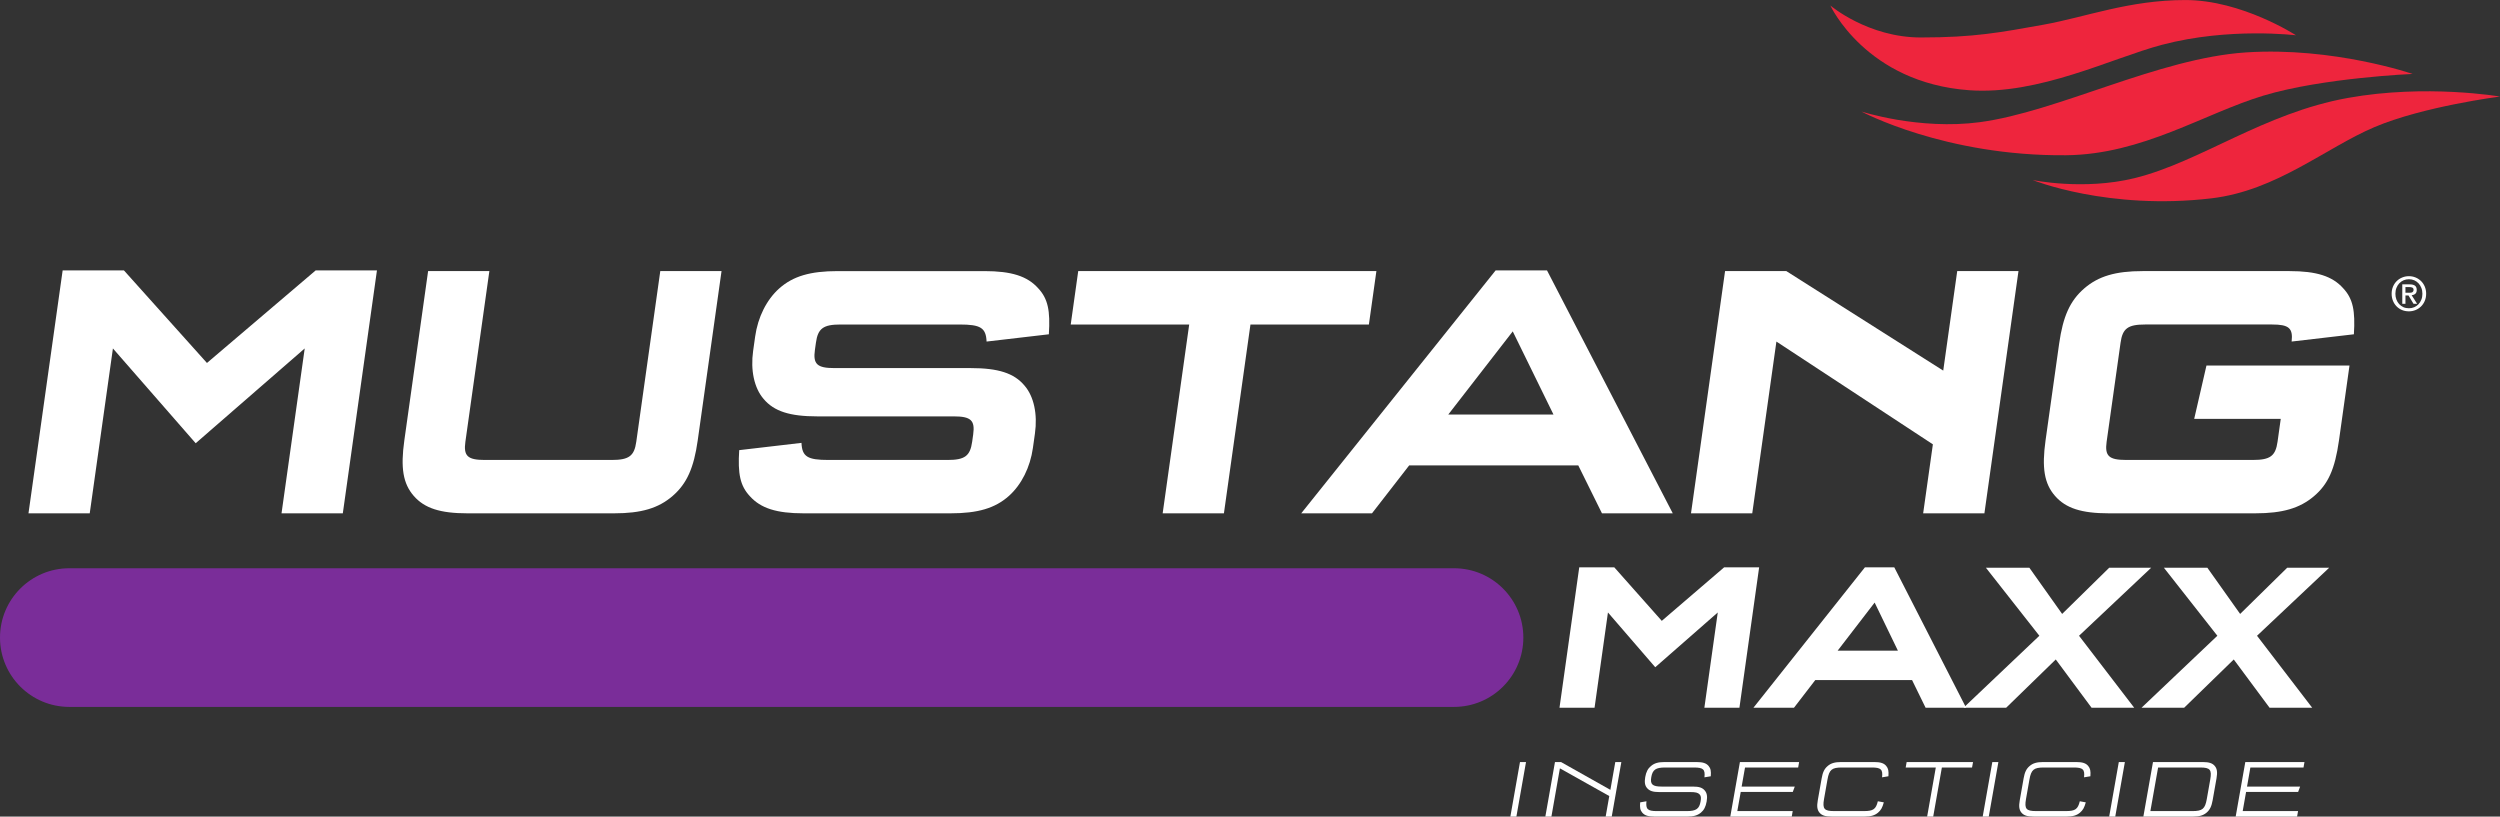 <svg height="93.53pt" viewBox="0 0 286.35 93.53" width="286.35pt" xmlns="http://www.w3.org/2000/svg" xmlns:xlink="http://www.w3.org/1999/xlink"><rect x="0" y="0" width="286.35" height="93.53" fill="#333333" stroke="none"/><clipPath id="a"><path d="m172 87h3v6.531h-3zm0 0"/></clipPath><clipPath id="b"><path d="m177 87h9v6.531h-9zm0 0"/></clipPath><clipPath id="c"><path d="m187 87h9v6.531h-9zm0 0"/></clipPath><clipPath id="d"><path d="m198 87h9v6.531h-9zm0 0"/></clipPath><clipPath id="e"><path d="m208 87h9v6.531h-9zm0 0"/></clipPath><clipPath id="f"><path d="m218 87h8v6.531h-8zm0 0"/></clipPath><clipPath id="g"><path d="m227 87h2v6.531h-2zm0 0"/></clipPath><clipPath id="h"><path d="m231 87h9v6.531h-9zm0 0"/></clipPath><clipPath id="i"><path d="m241 87h3v6.531h-3zm0 0"/></clipPath><clipPath id="j"><path d="m245 87h9v6.531h-9zm0 0"/></clipPath><clipPath id="k"><path d="m256 87h8v6.531h-8zm0 0"/></clipPath><clipPath id="l"><path d="m232 10h54.352v14h-54.352zm0 0"/></clipPath><g clip-path="url(#a)"><path d="m173.688 93.531h-.691l1.102-6.246h.691z" fill="#fff"/></g><g clip-path="url(#b)"><path d="m177.699 93.531h-.695l1.102-6.246h.695l5.652 3.184.562-3.184h.695l-1.102 6.246h-.695l.414-2.352-5.656-3.172z" fill="#fff"/></g><g clip-path="url(#c)"><path d="m195.227 89.035c.102-.906-.137-1.125-1.191-1.125h-3.324c-1.059 0-1.426.254-1.574 1.098-.148.832.133 1.086 1.188 1.086h3.566c.719 0 1.098.121 1.371.449.254.301.32.676.215 1.266-.105.598-.305.98-.66 1.273-.387.316-.832.449-1.535.449h-3.801c-.703 0-1.109-.133-1.375-.449-.238-.281-.297-.574-.242-1.18l.719-.125c-.094.91.133 1.125 1.199 1.125h3.422c1.062 0 1.434-.254 1.578-1.094.078-.434.051-.648-.109-.816-.191-.207-.469-.27-1.086-.27h-3.562c-.707 0-1.09-.133-1.367-.453-.254-.289-.316-.672-.215-1.262.105-.598.309-.984.664-1.273.387-.32.82-.449 1.523-.449h3.707c.703 0 1.098.129 1.367.449.234.281.297.57.246 1.18z" fill="#fff"/></g><g clip-path="url(#d)"><path d="m199.875 87.91-.387 2.184h6.086l-.23.617h-5.961l-.391 2.191h6.344l-.109.629h-7.039l1.102-6.246h6.781l-.109.625z" fill="#fff"/></g><g clip-path="url(#e)"><path d="m215.773 91.902c-.164.605-.332.898-.664 1.18-.379.316-.824.449-1.527.449h-3.801c-.715 0-1.109-.133-1.375-.449-.266-.32-.32-.723-.195-1.426l.441-2.5c.121-.699.316-1.105.695-1.422.379-.32.82-.449 1.535-.449h3.801c.703 0 1.102.129 1.367.449.234.281.297.57.25 1.18l-.727.121c.102-.906-.125-1.125-1.191-1.125h-3.422c-1.141 0-1.441.254-1.641 1.379l-.395 2.238c-.195 1.121.016 1.375 1.156 1.375h3.422c1.062 0 1.367-.215 1.586-1.125z" fill="#fff"/></g><g clip-path="url(#f)"><path d="m221.43 93.531h-.695l.992-5.621h-3.449l.109-.625h7.605l-.113.625h-3.457z" fill="#fff"/></g><g clip-path="url(#g)"><path d="m227.793 93.531h-.695l1.102-6.246h.695z" fill="#fff"/></g><g clip-path="url(#h)"><path d="m238.906 91.902c-.164.605-.332.898-.664 1.18-.379.316-.824.449-1.527.449h-3.801c-.715 0-1.109-.133-1.375-.449-.266-.32-.32-.723-.195-1.426l.441-2.5c.121-.699.316-1.105.695-1.422.379-.32.82-.449 1.535-.449h3.801c.703 0 1.102.129 1.367.449.234.281.297.57.25 1.18l-.727.121c.102-.906-.125-1.125-1.191-1.125h-3.422c-1.141 0-1.441.254-1.641 1.379l-.395 2.238c-.195 1.121.016 1.375 1.156 1.375h3.422c1.062 0 1.367-.215 1.586-1.125z" fill="#fff"/></g><g clip-path="url(#i)"><path d="m242.281 93.531h-.695l1.102-6.246h.695z" fill="#fff"/></g><g clip-path="url(#j)"><path d="m246.305 92.902h4.82c1.141 0 1.441-.254 1.641-1.375l.395-2.238c.199-1.125-.012-1.379-1.156-1.379h-4.816zm6-5.617c.715 0 1.109.129 1.375.449.27.316.32.723.199 1.422l-.441 2.5c-.125.703-.32 1.105-.699 1.426-.379.316-.82.449-1.535.449h-5.703l1.102-6.246z" fill="#fff"/></g><g clip-path="url(#k)"><path d="m257.758 87.91-.383 2.184h6.082l-.23.617h-5.961l-.387 2.191h6.34l-.109.629h-7.035l1.102-6.246h6.777l-.109.625z" fill="#fff"/></g><g fill="#fff"><path d="m36.16 30.969h7.016l-3.91 27.828h-7.02l2.656-18.887-12.488 10.859-9.48-10.859-2.656 18.887h-7.016l3.914-27.828h7.016l9.512 10.605z"/><path d="m53.305 50.602c-.227 1.625.254 2.082 2.227 2.082h14.535c1.977 0 2.586-.457 2.812-2.082l2.75-19.551h7.016l-2.727 19.387c-.445 3.16-1.242 4.949-2.867 6.363-1.629 1.414-3.602 1.996-6.707 1.996h-16.805c-3.109 0-4.918-.582-6.148-1.996-1.227-1.414-1.523-3.203-1.078-6.363l2.723-19.387h7.016z"/><path d="m91.801 50.727c.07 1.582.691 1.957 3.086 1.957h13.652c1.973 0 2.582-.457 2.812-2.082l.117-.832c.227-1.621-.254-2.078-2.23-2.078h-15.625c-3.152 0-4.961-.582-6.148-1.996-1.082-1.25-1.512-3.289-1.203-5.492l.234-1.664c.309-2.203 1.305-4.203 2.746-5.492 1.586-1.414 3.559-1.996 6.711-1.996h16.801c3.109 0 4.918.582 6.152 1.957 1.133 1.207 1.402 2.578 1.23 5.281l-7.133.832c-.07-1.582-.691-1.953-3.082-1.953h-13.652c-1.977 0-2.586.457-2.812 2.078l-.117.832c-.23 1.621.25 2.082 2.227 2.082h15.625c3.152 0 4.961.582 6.148 1.996 1.086 1.246 1.512 3.285 1.203 5.488l-.234 1.664c-.309 2.207-1.305 4.203-2.746 5.492-1.586 1.414-3.559 1.996-6.707 1.996h-16.805c-3.109 0-4.914-.582-6.152-1.953-1.133-1.207-1.402-2.582-1.23-5.285z"/><path d="m140.188 58.797h-7.016l3.039-21.629h-13.57l.859-6.117h34.152l-.859 6.117h-13.566z"/><path d="m165.883 47.484h12.055l-4.668-9.527zm-4.473 5.82-4.262 5.492h-8.105l22.27-27.828h5.879l14.406 27.828h-8.109l-2.715-5.492z"/><path d="m200.703 58.797h-7.016l3.902-27.746h7.016l17.973 11.398 1.602-11.398h7.016l-3.902 27.746h-7.016l1.113-7.902-17.922-11.773z"/><path d="m262.484 39.121c.172-1.539-.316-1.953-2.246-1.953h-14.535c-1.977 0-2.586.457-2.812 2.078l-1.598 11.355c-.227 1.625.254 2.082 2.23 2.082h14.535c1.973 0 2.582-.457 2.812-2.082l.367-2.621h-9.914l1.406-6.113h16.383l-1.203 8.57c-.469 3.328-1.254 5.031-2.875 6.406-1.621 1.371-3.594 1.953-6.703 1.953h-16.805c-3.109 0-4.914-.582-6.145-1.996-1.23-1.414-1.523-3.203-1.082-6.363l1.555-11.066c.441-3.121 1.238-4.91 2.863-6.324 1.629-1.414 3.602-1.996 6.711-1.996h16.801c3.109 0 4.918.582 6.152 1.957 1.133 1.207 1.402 2.578 1.234 5.281z"/></g><path d="m166.543 80.969h-158.602c-4.387 0-7.941-3.555-7.941-7.941 0-4.387 3.555-7.941 7.941-7.941h158.602c4.387 0 7.941 3.555 7.941 7.941 0 4.387-3.555 7.941-7.941 7.941" fill="#7a2d99"/><path d="m275.93 33.531c.07 0 .133 0 .195-.008.066-.004.121-.02.168-.043.043-.027.082-.062.109-.105.031-.047.047-.109.047-.191 0-.07-.02-.121-.047-.164-.031-.039-.07-.066-.117-.09-.047-.023-.098-.035-.156-.039-.059-.008-.113-.008-.168-.008h-.441v.648zm-.41 1.266h-.363v-2.227h.844c.27 0 .473.051.609.148.137.102.203.266.203.492 0 .199-.055.348-.168.441-.109.094-.246.148-.414.164l.625.98h-.414l-.574-.953h-.348zm1.941-1.152c0-.242-.039-.469-.121-.672-.078-.203-.188-.379-.328-.527-.141-.148-.305-.262-.488-.344-.188-.078-.387-.121-.605-.121s-.422.043-.609.121c-.188.082-.352.195-.492.344-.141.148-.25.324-.328.527-.082.203-.121.43-.121.672 0 .23.035.445.109.648.07.199.176.375.309.527.137.148.297.27.488.359.191.086.406.129.645.129.219 0 .418-.039.605-.121.184-.078.348-.195.488-.34.141-.148.25-.324.328-.527.082-.203.121-.426.121-.676zm.43 0c0 .305-.055.578-.16.824-.105.25-.25.461-.43.637-.184.176-.391.312-.629.41-.242.094-.492.145-.754.145-.289 0-.555-.051-.797-.152-.242-.105-.453-.246-.625-.426-.176-.18-.312-.391-.41-.637-.098-.246-.148-.512-.148-.801 0-.301.055-.574.16-.824.105-.246.25-.457.43-.633.18-.176.391-.312.633-.41.242-.098.492-.145.758-.145.262 0 .512.047.754.145.238.098.445.234.629.41.18.176.324.387.43.633.105.25.16.523.16.824" fill="#fff"/><path d="m197.48 64.984h4.012l-2.258 16.082h-4.016l1.535-10.914-7.16 6.273-5.418-6.273-1.535 10.914h-4.016l2.262-16.082h4.016l5.438 6.129z" fill="#fff"/><path d="m210.484 74.527h6.902l-2.664-5.508zm-2.562 3.367-2.441 3.172h-4.645l12.77-16.082h3.367l8.227 16.082h-4.641l-1.551-3.172z" fill="#fff"/><path d="m244.453 81.066h-4.883l-4.102-5.531-5.684 5.531h-4.883l8.688-8.246-6.121-7.789h4.977l3.754 5.289 5.387-5.289h4.809l-8.262 7.789z" fill="#fff"/><path d="m264.84 81.066h-4.883l-4.102-5.531-5.684 5.531h-4.883l8.688-8.246-6.121-7.789h4.977l3.754 5.289 5.387-5.289h4.809l-8.262 7.789z" fill="#fff"/><path d="m209.648.629s4.293 3.664 10.375 3.664c6.086 0 9.125-.582 14-1.457s9.836-2.832 16.293-2.832c6.457 0 12.668 4.039 12.668 4.039s-7.656-.945-15.336 1.086c-5.77 1.523-14.102 5.781-22.082 5.207-11.848-.852-15.918-9.707-15.918-9.707" fill="#ee253d"/><g clip-path="url(#l)"><path d="m232.816 20.621s5.844 1.219 11.688-.219c7.527-1.855 14.762-7.453 24.438-9.188 8.961-1.609 17.406-.156 17.406-.156s-8.781 1.125-14.375 3.5-11.195 7.27-18.656 8.156c-11.844 1.406-20.5-2.094-20.5-2.094" fill="#ee253d"/></g><path d="m213.203 12.773s6.609 2.145 13.551 1.223c8.941-1.191 20.469-7.328 30.492-7.992 10.023-.66 19.094 2.465 19.094 2.465s-10.301.438-17.074 2.48c-6.77 2.039-13.867 6.75-22.609 6.832-13.879.133-23.453-5.008-23.453-5.008" fill="#ee253d"/></svg>